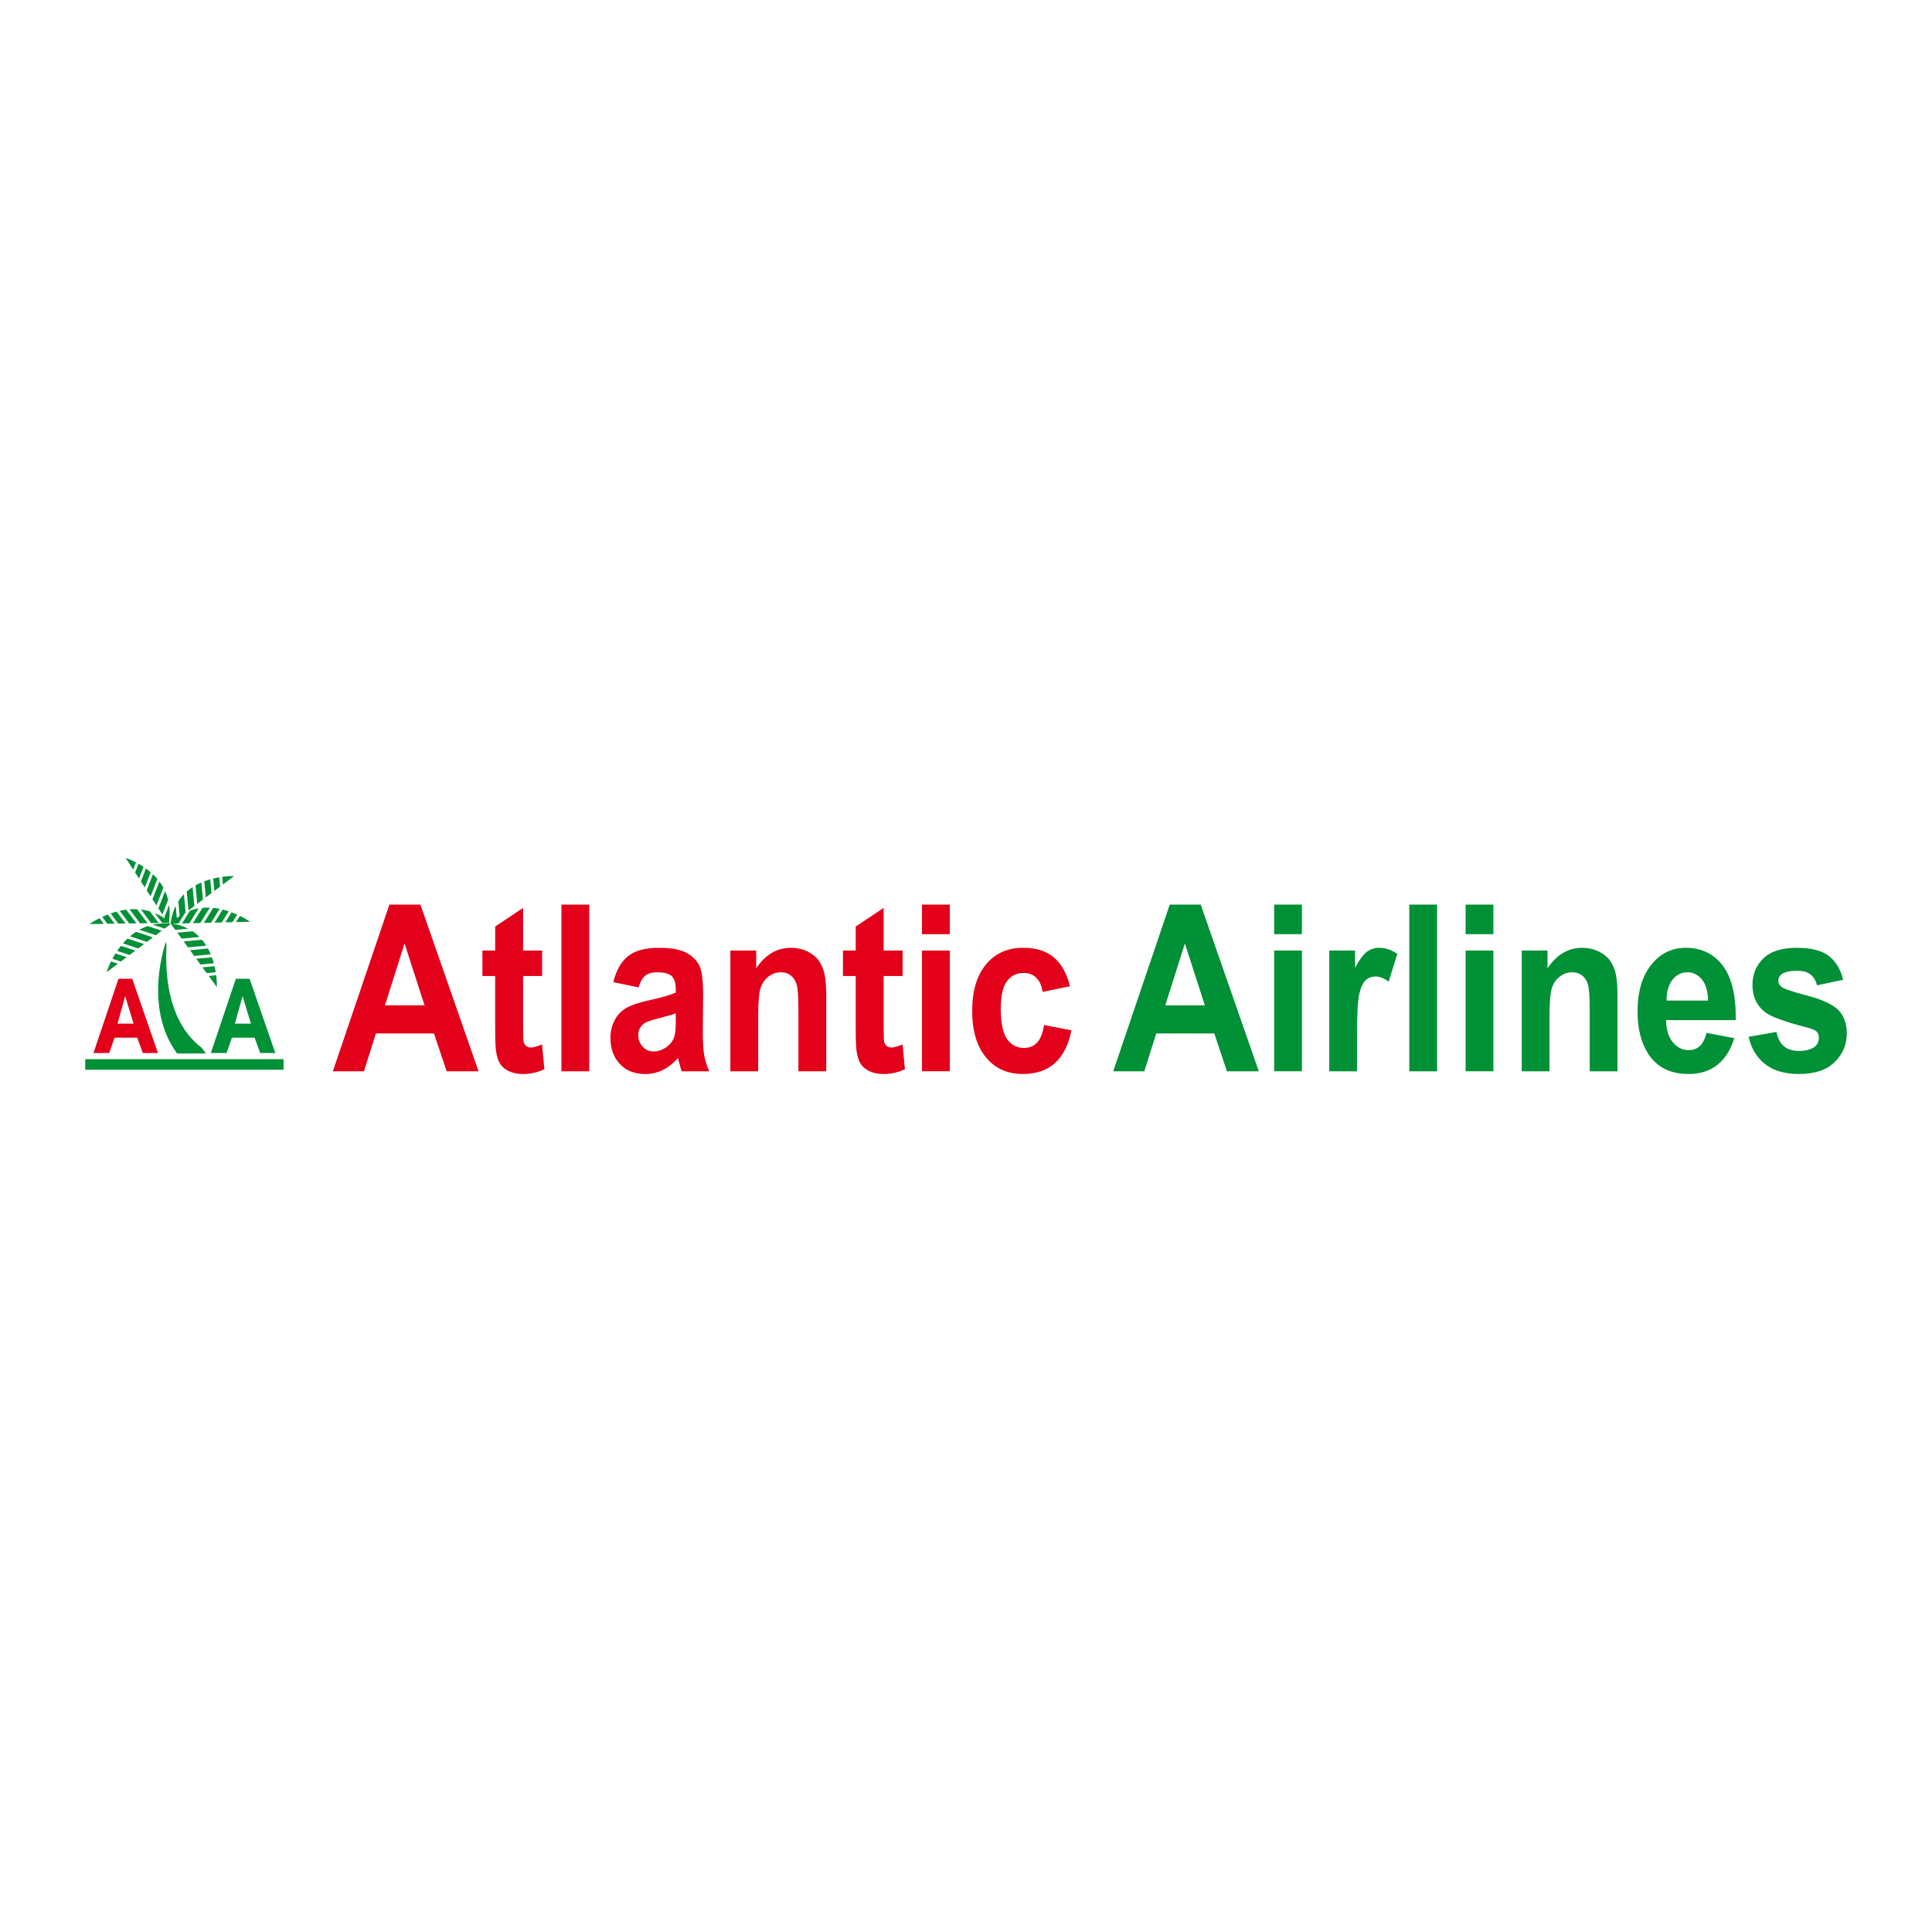 <?xml version="1.0" encoding="utf-8"?>
<!-- Generator: Adobe Illustrator 12.0.0, SVG Export Plug-In . SVG Version: 6.00 Build 51448)  -->
<!DOCTYPE svg PUBLIC "-//W3C//DTD SVG 1.1//EN" "http://www.w3.org/Graphics/SVG/1.1/DTD/svg11.dtd">
<svg  version="1.1" id="Calque_1" xmlns:x="http://ns.adobe.com/Extensibility/1.0/" xmlns:i="http://ns.adobe.com/AdobeIllustrator/10.0/" xmlns:graph="http://ns.adobe.com/Graphs/1.0/"
	 xmlns="http://www.w3.org/2000/svg" xmlns:xlink="http://www.w3.org/1999/xlink" xmlns:a="http://ns.adobe.com/AdobeSVGViewerExtensions/3.0/"
	 width="192.756" height="192.756" viewBox="0 0 192.756 192.756"
	 style="overflow:visible;enable-background:new 0 0 192.756 192.756;" xml:space="preserve">
<g>
	<polygon style="fill-rule:evenodd;clip-rule:evenodd;fill:#FFFFFF;" points="0,0 192.756,0 192.756,192.756 0,192.756 0,0 	"/>
	<path style="fill-rule:evenodd;clip-rule:evenodd;fill:#E2001A;" d="M47.745,106.882h-3.183l-1.265-3.778h-5.791l-1.193,3.778
		H33.21l5.642-16.629h3.093L47.745,106.882L47.745,106.882z M42.36,100.304l-1.997-6.171l-1.957,6.171H42.36L42.36,100.304z
		 M54.085,94.837v2.54h-1.896v4.855c0,0.983,0.017,1.557,0.054,1.719c0.038,0.163,0.118,0.295,0.246,0.403
		c0.129,0.104,0.288,0.158,0.47,0.158c0.259,0,0.63-0.104,1.119-0.307l0.236,2.471c-0.647,0.316-1.376,0.477-2.196,0.477
		c-0.499,0-0.951-0.098-1.352-0.287c-0.402-0.193-0.695-0.444-0.884-0.751c-0.189-0.306-0.317-0.72-0.391-1.243
		c-0.058-0.367-0.088-1.118-0.088-2.245v-5.25H48.13v-2.54h1.274v-2.396l2.786-1.859v4.256H54.085L54.085,94.837z M56.014,106.882
		V90.253h2.775v16.629H56.014L56.014,106.882z M63.71,98.512l-2.52-0.522c0.283-1.166,0.77-2.025,1.461-2.587
		c0.694-0.557,1.719-0.839,3.082-0.839c1.241,0,2.162,0.17,2.769,0.507c0.603,0.336,1.032,0.762,1.278,1.281
		c0.247,0.519,0.371,1.467,0.371,2.854l-0.031,3.721c0,1.057,0.044,1.838,0.136,2.342c0.088,0.5,0.256,1.042,0.499,1.614h-2.748
		c-0.071-0.214-0.162-0.526-0.267-0.94c-0.044-0.189-0.078-0.313-0.098-0.376c-0.475,0.531-0.981,0.926-1.521,1.193
		c-0.54,0.263-1.116,0.395-1.73,0.395c-1.08,0-1.933-0.337-2.553-1.007c-0.624-0.674-0.934-1.525-0.934-2.556
		c0-0.677,0.142-1.285,0.424-1.819c0.284-0.534,0.682-0.94,1.19-1.224c0.51-0.282,1.249-0.53,2.209-0.743
		c1.295-0.278,2.195-0.542,2.695-0.782v-0.317c0-0.616-0.132-1.05-0.395-1.312c-0.263-0.26-0.758-0.391-1.49-0.391
		c-0.495,0-0.88,0.111-1.156,0.336C64.104,97.56,63.881,97.95,63.71,98.512L63.71,98.512z M67.422,101.098
		c-0.354,0.136-0.917,0.299-1.689,0.488c-0.769,0.189-1.271,0.375-1.511,0.553c-0.361,0.299-0.543,0.671-0.543,1.123
		c0,0.449,0.145,0.833,0.436,1.158c0.29,0.325,0.658,0.487,1.106,0.487c0.502,0,0.978-0.189,1.433-0.565
		c0.337-0.286,0.557-0.638,0.661-1.057c0.074-0.271,0.108-0.789,0.108-1.553V101.098L67.422,101.098z M82.433,106.882h-2.776v-6.147
		c0-1.302-0.06-2.142-0.179-2.524c-0.118-0.38-0.313-0.678-0.58-0.892c-0.266-0.209-0.586-0.316-0.961-0.316
		c-0.482,0-0.914,0.149-1.294,0.452c-0.381,0.306-0.645,0.705-0.786,1.205c-0.142,0.499-0.212,1.421-0.212,2.768v5.455h-2.775
		V94.837h2.576v1.769c0.917-1.362,2.071-2.043,3.46-2.043c0.61,0,1.173,0.127,1.68,0.379c0.505,0.255,0.89,0.577,1.15,0.972
		c0.259,0.395,0.442,0.84,0.542,1.34c0.105,0.499,0.156,1.21,0.156,2.141V106.882L82.433,106.882z M90.057,94.837v2.54h-1.896v4.855
		c0,0.983,0.017,1.557,0.054,1.719c0.037,0.163,0.118,0.295,0.247,0.403c0.127,0.104,0.286,0.158,0.468,0.158
		c0.259,0,0.631-0.104,1.12-0.307l0.235,2.471c-0.647,0.316-1.375,0.477-2.195,0.477c-0.499,0-0.951-0.098-1.352-0.287
		c-0.401-0.193-0.695-0.444-0.884-0.751c-0.189-0.306-0.316-0.72-0.391-1.243c-0.058-0.367-0.088-1.118-0.088-2.245v-5.25h-1.274
		v-2.54h1.274v-2.396l2.785-1.859v4.256H90.057L90.057,94.837z M91.986,93.203v-2.95h2.775v2.95H91.986L91.986,93.203z
		 M91.986,106.882V94.837h2.775v12.044H91.986L91.986,106.882z M106.756,98.399l-2.737,0.564c-0.092-0.627-0.3-1.099-0.628-1.416
		c-0.326-0.317-0.747-0.477-1.269-0.477c-0.694,0-1.244,0.274-1.654,0.821c-0.412,0.549-0.617,1.467-0.617,2.752
		c0,1.428,0.209,2.439,0.626,3.028c0.42,0.587,0.979,0.883,1.684,0.883c0.529,0,0.958-0.171,1.296-0.516
		c0.337-0.344,0.572-0.937,0.711-1.772l2.728,0.53c-0.283,1.436-0.83,2.524-1.631,3.256c-0.804,0.735-1.879,1.1-3.232,1.1
		c-1.534,0-2.758-0.554-3.668-1.665c-0.914-1.111-1.37-2.652-1.37-4.62c0-1.984,0.459-3.534,1.374-4.641
		c0.917-1.111,2.154-1.665,3.716-1.665c1.277,0,2.293,0.317,3.048,0.949C105.884,96.142,106.427,97.105,106.756,98.399
		L106.756,98.399z"/>
	<path style="fill-rule:evenodd;clip-rule:evenodd;fill:#009036;" d="M125.591,106.882h-3.181l-1.263-3.778h-5.787l-1.192,3.778
		h-3.1l5.638-16.629h3.089L125.591,106.882L125.591,106.882z M120.21,100.304l-1.995-6.171l-1.955,6.171H120.21L120.21,100.304z
		 M127.122,93.203v-2.95h2.771v2.95H127.122L127.122,93.203z M127.122,106.882V94.837h2.771v12.044H127.122L127.122,106.882z
		 M135.394,106.882h-2.773V94.837h2.574v1.711c0.441-0.81,0.84-1.344,1.19-1.599c0.354-0.255,0.751-0.387,1.2-0.387
		c0.633,0,1.238,0.201,1.825,0.604l-0.858,2.776c-0.466-0.345-0.9-0.519-1.301-0.519c-0.391,0-0.719,0.119-0.987,0.368
		c-0.274,0.243-0.482,0.688-0.637,1.33c-0.155,0.645-0.233,1.991-0.233,4.039V106.882L135.394,106.882z M140.605,106.882V90.253
		h2.775v16.629H140.605L140.605,106.882z M146.224,93.203v-2.95h2.773v2.95H146.224L146.224,93.203z M146.224,106.882V94.837h2.773
		v12.044H146.224L146.224,106.882z M161.377,106.882h-2.771v-6.147c0-1.302-0.062-2.142-0.179-2.524
		c-0.119-0.38-0.313-0.678-0.58-0.892c-0.267-0.209-0.587-0.316-0.961-0.316c-0.482,0-0.913,0.149-1.295,0.452
		c-0.38,0.306-0.643,0.705-0.784,1.205c-0.141,0.499-0.213,1.421-0.213,2.768v5.455h-2.772V94.837h2.575v1.769
		c0.915-1.362,2.068-2.043,3.456-2.043c0.611,0,1.174,0.127,1.679,0.379c0.505,0.255,0.889,0.577,1.149,0.972
		c0.259,0.395,0.441,0.84,0.542,1.34c0.104,0.499,0.154,1.21,0.154,2.141V106.882L161.377,106.882z M170.26,103.049l2.767,0.53
		c-0.357,1.166-0.916,2.053-1.684,2.66c-0.767,0.612-1.726,0.914-2.879,0.914c-1.823,0-3.171-0.682-4.046-2.052
		c-0.691-1.096-1.038-2.483-1.038-4.15c0-1.998,0.455-3.562,1.363-4.693s2.056-1.696,3.445-1.696c1.559,0,2.789,0.592,3.692,1.777
		c0.9,1.185,1.331,2.998,1.295,5.44h-6.953c0.021,0.944,0.243,1.681,0.671,2.203c0.429,0.526,0.964,0.79,1.601,0.79
		c0.436,0,0.799-0.136,1.095-0.407C169.886,104.091,170.111,103.653,170.26,103.049L170.26,103.049z M170.418,99.828
		c-0.021-0.927-0.225-1.627-0.62-2.106c-0.393-0.479-0.875-0.72-1.441-0.72c-0.607,0-1.104,0.256-1.5,0.762
		c-0.395,0.504-0.589,1.192-0.583,2.064H170.418L170.418,99.828z M174.46,103.444l2.783-0.488c0.117,0.62,0.357,1.092,0.721,1.412
		c0.36,0.322,0.866,0.485,1.519,0.485c0.719,0,1.257-0.152,1.619-0.457c0.246-0.209,0.367-0.495,0.367-0.848
		c0-0.244-0.067-0.445-0.2-0.604c-0.138-0.151-0.447-0.29-0.926-0.418c-2.237-0.565-3.657-1.084-4.257-1.553
		c-0.829-0.651-1.242-1.556-1.242-2.714c0-1.042,0.357-1.92,1.074-2.629c0.718-0.712,1.829-1.068,3.337-1.068
		c1.435,0,2.504,0.271,3.201,0.805c0.696,0.538,1.175,1.332,1.438,2.385l-2.613,0.553c-0.112-0.468-0.324-0.828-0.638-1.075
		c-0.312-0.252-0.758-0.376-1.337-0.376c-0.732,0-1.254,0.116-1.57,0.352c-0.209,0.166-0.313,0.383-0.313,0.647
		c0,0.228,0.09,0.418,0.275,0.577c0.25,0.213,1.112,0.511,2.592,0.897c1.475,0.384,2.506,0.856,3.093,1.417
		c0.579,0.569,0.87,1.359,0.87,2.37c0,1.103-0.4,2.056-1.207,2.849c-0.802,0.795-1.988,1.189-3.562,1.189
		c-1.428,0-2.556-0.333-3.393-0.999C175.257,105.492,174.715,104.586,174.46,103.444L174.46,103.444z"/>
	<path style="fill-rule:evenodd;clip-rule:evenodd;fill:#E2001A;" d="M15.759,105.058h-1.51l-0.56-1.532h-2.261l-0.528,1.532H9.326
		l2.497-7.406h1.369L15.759,105.058L15.759,105.058z M13.325,102.128l-0.833-2.748l-0.765,2.748H13.325L13.325,102.128z"/>
	<path style="fill-rule:evenodd;clip-rule:evenodd;fill:#009036;" d="M17.214,92.164h-0.17v-0.176
		c0.088-0.614,0.257-1.146,0.485-1.607l0.113,1.215c0.093-0.073,0.188-0.141,0.283-0.205l-0.136-1.469
		c0.168-0.262,0.358-0.496,0.562-0.708l0.171,1.834l-0.069,0.052l-0.647,1.042l-0.762,0.02l0.442,0.609l1.283-0.12
		C18.324,92.424,17.81,92.253,17.214,92.164L17.214,92.164z M16.882,92.14l0.162,0.037l-0.617,0.464l-1.186-0.389
		c0.472-0.107,0.985-0.153,1.542-0.119l-0.04-0.062l-0.558,0.009l-0.73-0.976c0.345,0.142,0.689,0.328,1.026,0.564l-0.088-0.137
		l0.484-1.247c0.071,0.508,0.072,1.064-0.019,1.674l0.099,0.109l-0.126,0.002l-0.02,0.065C16.835,92.136,16.859,92.138,16.882,92.14
		L16.882,92.14z M16.14,92.857l-0.597,0.449l-1.643-0.54c0.259-0.144,0.537-0.271,0.833-0.371L16.14,92.857L16.14,92.857z
		 M15.256,93.522l-0.597,0.449l-1.688-0.555c0.186-0.159,0.385-0.311,0.597-0.449L15.256,93.522L15.256,93.522z M14.373,94.187
		l-0.582,0.438l-1.526-0.502c0.142-0.163,0.293-0.323,0.455-0.479L14.373,94.187L14.373,94.187z M13.504,94.84l-0.581,0.437
		l-1.231-0.403c0.114-0.168,0.236-0.338,0.37-0.507L13.504,94.84L13.504,94.84z M12.635,95.494l-0.582,0.437l-0.834-0.274
		c0.091-0.168,0.192-0.347,0.306-0.528L12.635,95.494L12.635,95.494z M11.767,96.146l-1.132,0.851c0,0,0.137-0.449,0.448-1.076
		L11.767,96.146L11.767,96.146z M16.202,91.238l-0.398-0.611l0.671-1.727c0.123,0.268,0.224,0.554,0.301,0.86L16.202,91.238
		L16.202,91.238z M15.613,90.333l-0.398-0.612l0.69-1.774c0.143,0.19,0.276,0.394,0.396,0.612L15.613,90.333L15.613,90.333z
		 M15.024,89.428l-0.387-0.595l0.623-1.605c0.151,0.144,0.299,0.298,0.439,0.463L15.024,89.428L15.024,89.428z M14.447,88.539
		l-0.388-0.595l0.502-1.293c0.158,0.114,0.316,0.238,0.473,0.374L14.447,88.539L14.447,88.539z M13.869,87.65l-0.387-0.596
		l0.341-0.877c0.16,0.09,0.328,0.192,0.499,0.306L13.869,87.65L13.869,87.65z M13.291,86.76l-0.752-1.158
		c0,0,0.435,0.131,1.032,0.439L13.291,86.76L13.291,86.76z M15.826,92.085l-0.748,0.012l-1.01-1.352
		c0.294,0.035,0.593,0.093,0.892,0.183L15.826,92.085L15.826,92.085z M14.719,92.103l-0.747,0.012l-1.04-1.39
		c0.245-0.019,0.495-0.023,0.748-0.011L14.719,92.103L14.719,92.103z M13.614,92.12l-0.728,0.011l-0.939-1.256
		c0.209-0.048,0.426-0.087,0.649-0.116L13.614,92.12L13.614,92.12z M12.527,92.137l-0.728,0.011l-0.757-1.013
		c0.19-0.067,0.39-0.129,0.597-0.185L12.527,92.137L12.527,92.137z M11.44,92.154l-0.728,0.011l-0.514-0.686
		c0.173-0.08,0.359-0.161,0.558-0.238L11.44,92.154L11.44,92.154z M10.354,92.171l-1.416,0.022c0,0,0.375-0.273,0.994-0.585
		L10.354,92.171L10.354,92.171z M18.805,90.836l0.588-0.443l-0.175-1.885c-0.204,0.131-0.4,0.279-0.588,0.444L18.805,90.836
		L18.805,90.836z M19.676,90.18l0.572-0.433l-0.159-1.704c-0.196,0.085-0.392,0.182-0.585,0.291L19.676,90.18L19.676,90.18z
		 M20.531,89.535l0.572-0.432l-0.127-1.374c-0.195,0.055-0.395,0.121-0.595,0.196L20.531,89.535L20.531,89.535z M21.385,88.891
		l0.573-0.432l-0.086-0.932c-0.19,0.033-0.392,0.073-0.602,0.125L21.385,88.891L21.385,88.891z M22.24,88.246l1.114-0.84
		c0,0-0.484-0.018-1.186,0.077L22.24,88.246L22.24,88.246z M18.16,92.135l0.735-0.019l0.925-1.488
		c-0.289,0.049-0.579,0.125-0.869,0.232L18.16,92.135L18.16,92.135z M19.249,92.107l0.736-0.019l0.95-1.53
		c-0.242-0.01-0.487-0.004-0.736,0.019L19.249,92.107L19.249,92.107z M20.338,92.08l0.717-0.018l0.859-1.384
		c-0.209-0.042-0.425-0.074-0.646-0.097L20.338,92.08L20.338,92.08z M21.409,92.052l0.717-0.018l0.693-1.116
		c-0.191-0.063-0.391-0.122-0.598-0.173L21.409,92.052L21.409,92.052z M22.479,92.025l0.716-0.018l0.47-0.756
		c-0.174-0.079-0.361-0.157-0.561-0.232L22.479,92.025L22.479,92.025z M23.549,91.998l1.395-0.036c0,0-0.383-0.277-1.009-0.585
		L23.549,91.998L23.549,91.998z M17.693,93.056l0.428,0.588l1.776-0.165c-0.203-0.205-0.43-0.396-0.683-0.565L17.693,93.056
		L17.693,93.056z M18.327,93.927l0.427,0.589l1.827-0.17c-0.127-0.204-0.27-0.401-0.429-0.589L18.327,93.927L18.327,93.927z
		 M18.96,94.799l0.417,0.573l1.651-0.154c-0.082-0.196-0.175-0.393-0.28-0.585L18.96,94.799L18.96,94.799z M19.582,95.656
		l0.417,0.574l1.333-0.125c-0.054-0.195-0.116-0.394-0.189-0.595L19.582,95.656L19.582,95.656z M20.205,96.513l0.417,0.573
		l0.902-0.084c-0.031-0.19-0.069-0.392-0.118-0.602L20.205,96.513L20.205,96.513z M20.827,97.368l0.811,1.117
		c0,0,0.02-0.484-0.07-1.186L20.827,97.368L20.827,97.368z"/>
	<path style="fill-rule:evenodd;clip-rule:evenodd;fill:#009036;" d="M16.613,94.303l-0.05-0.352c0,0-2.362,6.433,1.105,11.156
		h2.864c0,0-0.151-0.252-0.402-0.553S16.211,102.143,16.613,94.303L16.613,94.303z"/>
	<path style="fill-rule:evenodd;clip-rule:evenodd;fill:#009036;" d="M27.469,105.058h-1.51l-0.56-1.532h-2.261l-0.528,1.532h-1.575
		l2.497-7.406h1.369L27.469,105.058L27.469,105.058z M25.035,102.128l-0.833-2.748l-0.766,2.748H25.035L25.035,102.128z"/>
	<polygon style="fill-rule:evenodd;clip-rule:evenodd;fill:#009036;" points="8.503,105.675 28.291,105.675 28.291,106.728 
		8.503,106.728 8.503,105.675 	"/>
</g>
</svg>
